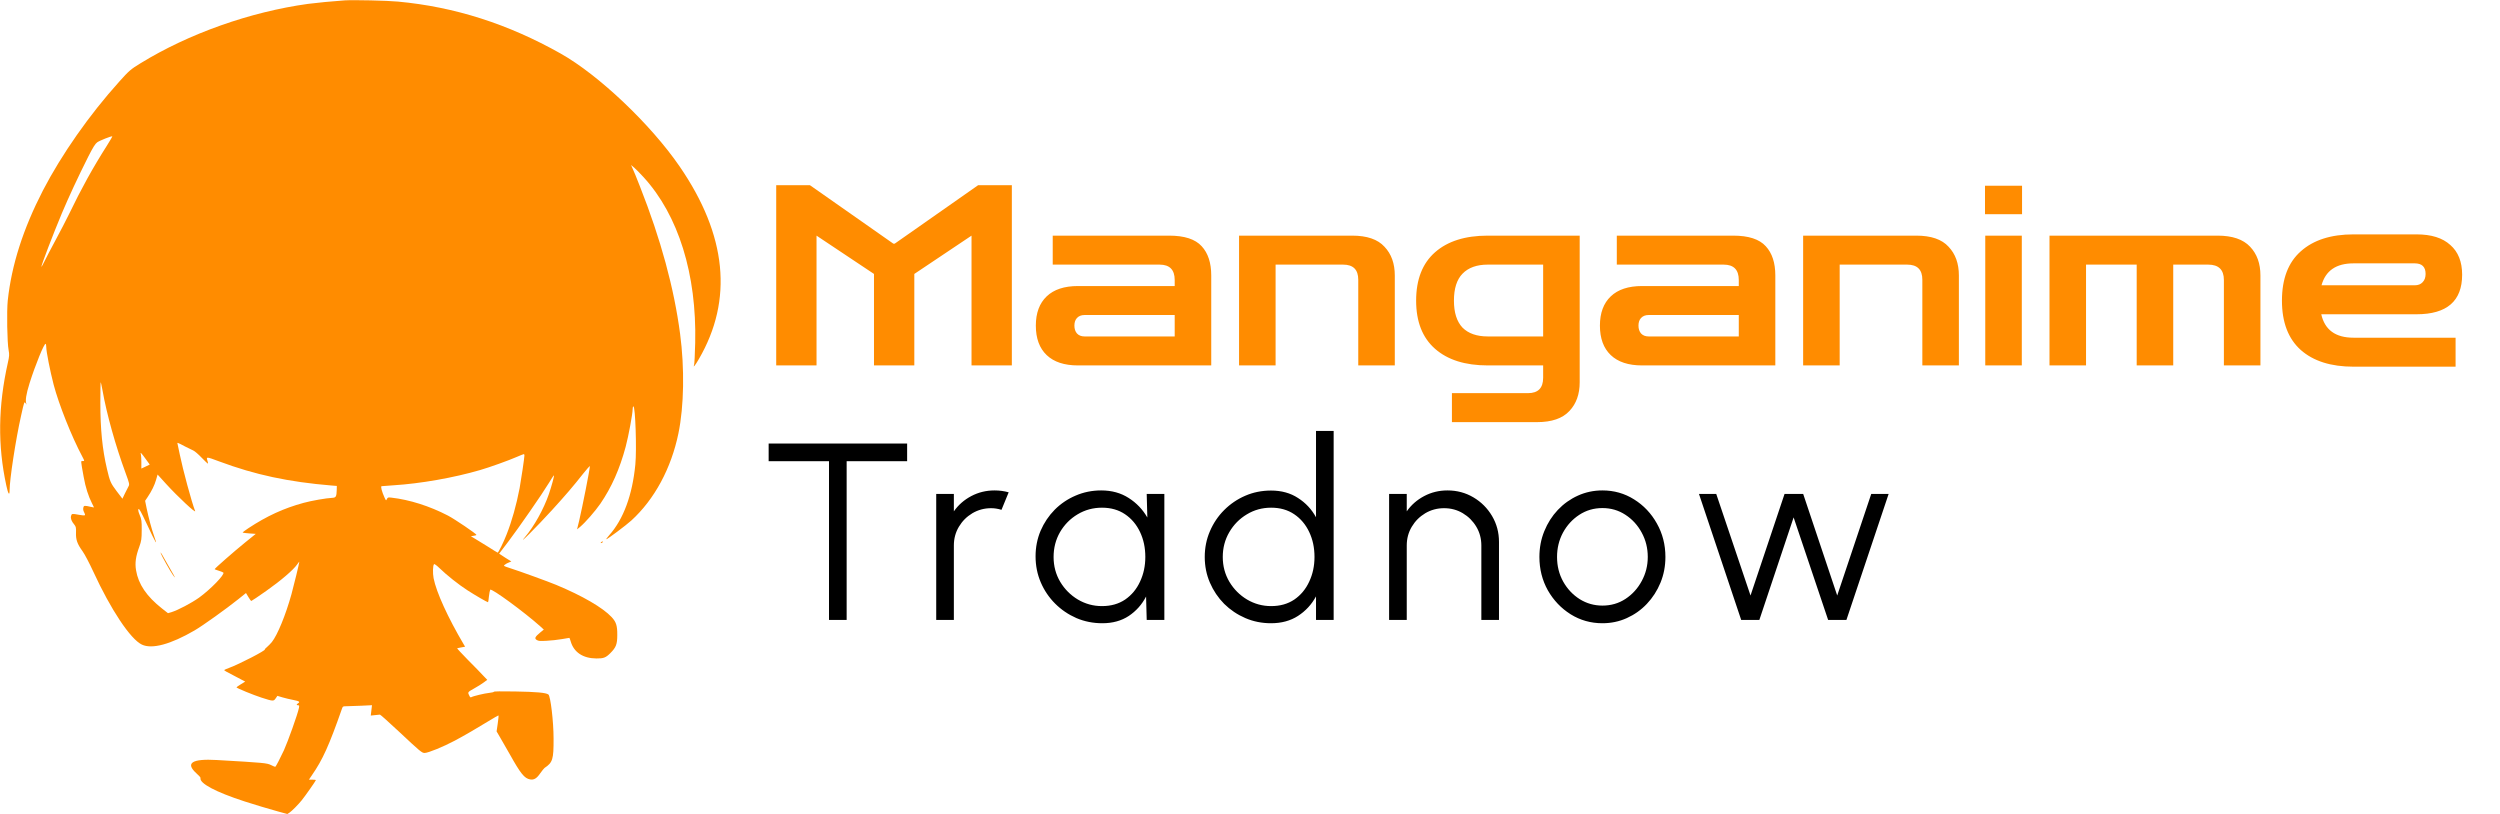 <svg width="992" height="323" viewBox="0 0 992 323" fill="none" xmlns="http://www.w3.org/2000/svg">
<path d="M308 145V73.5H321.4L354.5 96.7H355L388.1 73.5H401.5V145H385.5V93.5L362.8 108.7V145H346.8V108.7L324 93.5V145H308ZM427.72 145C422.32 145 418.186 143.633 415.32 140.9C412.453 138.167 411.02 134.267 411.02 129.2C411.02 124.2 412.453 120.333 415.32 117.6C418.186 114.867 422.32 113.5 427.72 113.5H466.12V111.1C466.12 107.033 464.12 105 460.12 105H417.72V93.5H463.92C469.986 93.5 474.286 94.9 476.82 97.7C479.353 100.433 480.62 104.3 480.62 109.3V145H427.72ZM430.32 133.5H466.12V125H430.32C429.053 125 428.053 125.4 427.32 126.2C426.653 126.933 426.32 127.933 426.32 129.2C426.32 130.467 426.653 131.5 427.32 132.3C428.053 133.1 429.053 133.5 430.32 133.5ZM491.656 145V93.5H536.556C542.423 93.5 546.69 94.967 549.356 97.9C552.09 100.767 553.456 104.567 553.456 109.3V145H538.956V111C538.956 107 536.956 105 532.956 105H506.156V145H491.656ZM576.122 167.5V156H606.322C610.322 156 612.322 153.967 612.322 149.9V145H590.322C581.389 145 574.422 142.8 569.422 138.4C564.422 134 561.922 127.633 561.922 119.3C561.922 110.9 564.422 104.5 569.422 100.1C574.422 95.7 581.389 93.5 590.322 93.5H626.822V151.7C626.822 156.433 625.455 160.233 622.722 163.1C619.989 166.033 615.722 167.5 609.922 167.5H576.122ZM590.322 133.5H612.322V105H590.322C585.989 105 582.655 106.2 580.322 108.6C578.055 110.933 576.922 114.5 576.922 119.3C576.922 124.033 578.055 127.6 580.322 130C582.655 132.333 585.989 133.5 590.322 133.5ZM651.548 145C646.148 145 642.014 143.633 639.148 140.9C636.281 138.167 634.848 134.267 634.848 129.2C634.848 124.2 636.281 120.333 639.148 117.6C642.014 114.867 646.148 113.5 651.548 113.5H689.948V111.1C689.948 107.033 687.948 105 683.948 105H641.548V93.5H687.748C693.814 93.5 698.114 94.9 700.648 97.7C703.181 100.433 704.448 104.3 704.448 109.3V145H651.548ZM654.148 133.5H689.948V125H654.148C652.881 125 651.881 125.4 651.148 126.2C650.481 126.933 650.148 127.933 650.148 129.2C650.148 130.467 650.481 131.5 651.148 132.3C651.881 133.1 652.881 133.5 654.148 133.5ZM715.484 145V93.5H760.384C766.251 93.5 770.518 94.967 773.184 97.9C775.918 100.767 777.284 104.567 777.284 109.3V145H762.784V111C762.784 107 760.784 105 756.784 105H729.984V145H715.484ZM787.75 145V93.5H802.25V145H787.75ZM787.65 85V73.7H802.35V85H787.65ZM813.238 145V93.5H879.938C885.805 93.5 890.105 94.967 892.838 97.9C895.572 100.767 896.938 104.567 896.938 109.3V145H882.438V111.1C882.438 107.033 880.372 105 876.238 105H862.338V145H847.838V105H827.738V145H813.238ZM933.877 145.5C924.943 145.5 917.977 143.3 912.977 138.9C907.977 134.433 905.477 127.9 905.477 119.3C905.477 110.633 907.977 104.1 912.977 99.7C917.977 95.233 924.943 93 933.877 93H958.877C964.743 93 969.21 94.4 972.277 97.2C975.41 99.933 976.977 103.867 976.977 109C976.977 119.467 970.943 124.7 958.877 124.7H921.077C922.477 130.9 926.743 134 933.877 134H974.377V145.5H933.877ZM933.877 104.5C927.01 104.5 922.777 107.4 921.177 113.2H958.177C959.51 113.2 960.543 112.8 961.277 112C962.077 111.2 962.477 110.1 962.477 108.7C962.477 105.9 961.043 104.5 958.177 104.5H933.877Z" fill="#FF8C00"/>
<path d="M359.95 176V183H335.95V246H328.95V183H305V176H359.95ZM371.492 246V196H378.492V202.9C380.259 200.367 382.559 198.35 385.392 196.85C388.226 195.35 391.309 194.6 394.642 194.6C396.576 194.6 398.442 194.85 400.242 195.35L397.392 202.3C395.992 201.867 394.626 201.65 393.292 201.65C390.592 201.65 388.109 202.317 385.842 203.65C383.609 204.983 381.826 206.767 380.492 209C379.159 211.233 378.492 213.717 378.492 216.45V246H371.492ZM455.014 196H462.014V246H455.014L454.764 236.7C453.131 239.867 450.847 242.433 447.914 244.4C444.981 246.333 441.481 247.3 437.414 247.3C433.747 247.3 430.314 246.617 427.114 245.25C423.914 243.85 421.097 241.933 418.664 239.5C416.231 237.067 414.331 234.25 412.964 231.05C411.597 227.85 410.914 224.417 410.914 220.75C410.914 217.15 411.581 213.767 412.914 210.6C414.281 207.433 416.147 204.65 418.514 202.25C420.914 199.85 423.681 197.983 426.814 196.65C429.981 195.283 433.364 194.6 436.964 194.6C441.131 194.6 444.764 195.6 447.864 197.6C450.964 199.567 453.431 202.15 455.264 205.35L455.014 196ZM437.264 240.5C440.831 240.5 443.897 239.633 446.464 237.9C449.031 236.133 450.997 233.767 452.364 230.8C453.764 227.833 454.464 224.567 454.464 221C454.464 217.333 453.764 214.033 452.364 211.1C450.964 208.133 448.981 205.783 446.414 204.05C443.847 202.317 440.797 201.45 437.264 201.45C433.731 201.45 430.497 202.333 427.564 204.1C424.664 205.833 422.347 208.183 420.614 211.15C418.914 214.117 418.064 217.4 418.064 221C418.064 224.633 418.947 227.933 420.714 230.9C422.481 233.833 424.814 236.167 427.714 237.9C430.647 239.633 433.831 240.5 437.264 240.5ZM522.193 171H529.193V246H522.193V236.65C520.46 239.85 518.076 242.433 515.043 244.4C512.043 246.333 508.476 247.3 504.343 247.3C500.71 247.3 497.31 246.617 494.143 245.25C490.976 243.883 488.176 242 485.743 239.6C483.343 237.167 481.46 234.367 480.093 231.2C478.726 228.033 478.043 224.633 478.043 221C478.043 217.367 478.726 213.967 480.093 210.8C481.46 207.6 483.343 204.8 485.743 202.4C488.176 199.967 490.976 198.067 494.143 196.7C497.31 195.333 500.71 194.65 504.343 194.65C508.476 194.65 512.043 195.633 515.043 197.6C518.076 199.533 520.46 202.083 522.193 205.25V171ZM504.393 240.5C507.96 240.5 511.026 239.633 513.593 237.9C516.16 236.133 518.126 233.767 519.493 230.8C520.893 227.833 521.593 224.567 521.593 221C521.593 217.333 520.893 214.033 519.493 211.1C518.093 208.133 516.11 205.783 513.543 204.05C510.976 202.317 507.926 201.45 504.393 201.45C500.86 201.45 497.643 202.333 494.743 204.1C491.843 205.833 489.526 208.183 487.793 211.15C486.06 214.117 485.193 217.4 485.193 221C485.193 224.633 486.076 227.933 487.843 230.9C489.61 233.833 491.943 236.167 494.843 237.9C497.776 239.633 500.96 240.5 504.393 240.5ZM594.799 215.05V246H587.799V216.45C587.799 213.717 587.133 211.233 585.799 209C584.466 206.767 582.683 204.983 580.449 203.65C578.216 202.317 575.733 201.65 572.999 201.65C570.299 201.65 567.816 202.317 565.549 203.65C563.316 204.983 561.533 206.767 560.199 209C558.866 211.233 558.199 213.717 558.199 216.45V246H551.199V196H558.199V202.9C559.966 200.367 562.266 198.35 565.099 196.85C567.933 195.35 571.016 194.6 574.349 194.6C578.116 194.6 581.549 195.517 584.649 197.35C587.749 199.183 590.216 201.65 592.049 204.75C593.883 207.85 594.799 211.283 594.799 215.05ZM635.836 247.3C631.236 247.3 627.036 246.117 623.236 243.75C619.469 241.383 616.453 238.217 614.186 234.25C611.953 230.25 610.836 225.833 610.836 221C610.836 217.333 611.486 213.917 612.786 210.75C614.086 207.55 615.869 204.75 618.136 202.35C620.436 199.917 623.103 198.017 626.136 196.65C629.169 195.283 632.403 194.6 635.836 194.6C640.436 194.6 644.619 195.783 648.386 198.15C652.186 200.517 655.203 203.7 657.436 207.7C659.703 211.7 660.836 216.133 660.836 221C660.836 224.633 660.186 228.033 658.886 231.2C657.586 234.367 655.786 237.167 653.486 239.6C651.219 242 648.569 243.883 645.536 245.25C642.536 246.617 639.303 247.3 635.836 247.3ZM635.836 240.3C639.236 240.3 642.286 239.417 644.986 237.65C647.719 235.85 649.869 233.483 651.436 230.55C653.036 227.617 653.836 224.433 653.836 221C653.836 217.5 653.036 214.283 651.436 211.35C649.836 208.383 647.669 206.017 644.936 204.25C642.236 202.483 639.203 201.6 635.836 201.6C632.436 201.6 629.369 202.5 626.636 204.3C623.936 206.067 621.786 208.417 620.186 211.35C618.619 214.283 617.836 217.5 617.836 221C617.836 224.6 618.653 227.867 620.286 230.8C621.919 233.7 624.103 236.017 626.836 237.75C629.569 239.45 632.569 240.3 635.836 240.3ZM698.106 246H690.906L674.156 196H681.006L694.606 236.3L708.106 196H715.506L729.006 236.3L742.506 196H749.406L732.656 246H725.406L711.706 205.3L698.106 246Z" fill="black"/>
<path d="M136.768 0.151C132.197 0.454 125.445 1.11 122.225 1.539C99.234 4.719 74.824 13.374 55.711 25.133C51.833 27.505 51.175 28.086 47.332 32.376C35.421 45.599 24.48 61.244 17.035 75.577C9.176 90.844 4.605 105.101 3.082 119.207C2.631 123.447 2.839 135.988 3.428 139.016C3.739 140.581 3.705 141.388 3.116 143.937C-0.762 161.248 -0.935 176.742 2.493 192.589C3.22 196.021 3.809 196.904 3.809 194.607C3.809 190.242 6.232 174.445 8.345 165.033C9.66 159.153 9.626 159.178 10.249 160.137C10.63 160.692 10.664 160.718 10.457 160.238C9.972 158.977 10.353 156.478 11.738 152.037C14.023 144.795 17.589 136.039 18.109 136.442C18.247 136.518 18.351 137.073 18.351 137.654C18.351 139.496 19.875 147.192 21.294 152.668C23.372 160.516 28.392 173.184 32.686 181.233C33.586 182.949 33.586 182.949 32.859 182.949C31.993 182.949 31.959 182.318 33.205 189.258C33.932 193.371 35.075 196.904 36.494 199.705C36.979 200.613 37.325 201.37 37.256 201.37C37.187 201.37 36.702 201.269 36.148 201.143C33.482 200.538 33.274 200.538 33.067 201.446C32.928 202.001 33.032 202.657 33.378 203.263C33.69 203.793 33.828 204.323 33.655 204.449C33.482 204.575 32.443 204.499 31.335 204.272C28.565 203.768 28.462 203.768 28.184 204.752C27.942 205.736 28.392 206.871 29.5 208.184C30.123 208.941 30.227 209.395 30.158 211.363C30.054 214.139 30.643 215.804 32.755 218.732C33.586 219.867 35.49 223.501 37.014 226.807C43.939 241.871 51.764 253.631 56.3 255.776C60.282 257.693 67.726 255.675 77.213 250.148C80.398 248.306 89.851 241.543 94.629 237.708L97.607 235.311L98.542 236.875C99.061 237.758 99.581 238.465 99.719 238.465C99.858 238.465 102.524 236.673 105.605 234.503C111.491 230.365 116.443 226.1 117.897 223.98C118.382 223.299 118.763 222.82 118.763 222.92C118.763 223.425 116.581 232.434 115.646 235.815C113.327 244.117 110.107 251.965 107.856 254.791C107.337 255.397 106.506 256.28 105.952 256.735C105.398 257.189 105.017 257.618 105.086 257.693C105.571 258.047 95.01 263.497 90.994 264.986C89.886 265.39 88.985 265.794 88.985 265.895C88.985 266.096 89.505 266.374 93.764 268.595L97.295 270.462L95.564 271.522C94.629 272.102 93.833 272.657 93.833 272.733C93.833 273.036 100.619 275.812 103.77 276.821C108.41 278.31 108.548 278.31 109.379 277.124L110.072 276.115L112.08 276.72C113.188 277.048 115.127 277.502 116.443 277.755C118.763 278.209 119.213 278.512 118.243 279.092C117.551 279.496 117.585 279.849 118.278 279.849C118.763 279.849 118.797 280.026 118.59 281.01C118.139 283.332 114.227 294.258 112.669 297.69C111.249 300.743 109.553 304.024 109.241 304.276C109.172 304.327 108.41 304.024 107.579 303.595C105.917 302.762 104.809 302.661 86.042 301.576C76.14 300.996 73.439 302.762 77.906 306.825C78.875 307.683 79.637 308.515 79.567 308.692C79.013 310.787 85.558 314.269 97.053 318.004C101.45 319.417 106.159 320.83 110.418 322.016L114.019 323L114.885 322.445C115.889 321.738 118.313 319.316 119.767 317.499C121.083 315.884 125.341 309.802 125.341 309.55C125.341 309.449 124.718 309.373 123.956 309.373H122.571L123.818 307.531C128.007 301.475 130.57 295.873 135.729 281.111C136.04 280.253 136.11 280.228 137.702 280.228C138.637 280.228 141.234 280.127 143.485 280.026L147.605 279.824L147.363 281.893L147.12 283.937L148.782 283.761C149.683 283.66 150.583 283.559 150.756 283.559C150.929 283.533 154.357 286.612 158.408 290.397C166.752 298.22 167.41 298.775 168.484 298.775C169.903 298.775 175.928 296.302 180.429 293.905C184.099 291.962 188.843 289.211 196.53 284.543C197.188 284.139 197.776 283.861 197.845 283.912C197.88 283.962 197.742 285.401 197.499 287.117L197.049 290.221L198.261 292.29C198.953 293.425 200.754 296.58 202.277 299.28C206.606 307.027 208.094 308.869 210.345 309.272C211.868 309.55 212.976 308.894 214.396 306.8C215.123 305.79 215.885 304.831 216.093 304.705C219.313 302.56 219.694 301.324 219.659 293.097C219.659 286.259 218.447 276.241 217.616 275.585C216.647 274.853 212.873 274.525 204.39 274.373C198.676 274.272 195.976 274.323 195.976 274.5C195.976 274.626 195.145 274.828 194.175 274.929C192.271 275.13 187.804 276.19 187.077 276.619C186.766 276.796 186.558 276.72 186.35 276.291C185.484 274.626 185.45 274.701 188.081 273.213C189.466 272.456 191.232 271.345 191.959 270.79L193.344 269.755L191.717 268.065C190.851 267.106 188.116 264.305 185.623 261.807C183.165 259.308 181.26 257.239 181.399 257.214C181.503 257.189 182.264 257.037 183.061 256.886L184.55 256.608L183.996 255.675C177.729 245.051 173.123 234.982 172.05 229.431C171.669 227.387 171.738 224.409 172.223 223.854C172.362 223.703 173.227 224.308 174.266 225.318C177.278 228.245 182.022 232.005 185.519 234.251C188.566 236.219 193.31 238.97 193.656 238.97C193.725 238.97 193.898 237.935 194.002 236.673C194.141 235.411 194.383 234.225 194.521 233.998C195.041 233.342 208.094 242.906 214.465 248.609L215.781 249.82L214.327 251.006C212.284 252.697 211.972 253.353 213.011 253.959C213.704 254.362 214.188 254.413 216.924 254.262C218.655 254.186 221.321 253.883 222.914 253.605C224.506 253.328 225.857 253.101 225.926 253.101C225.995 253.101 226.238 253.732 226.445 254.489C227.692 258.829 231.328 261.251 236.66 261.277C239.499 261.302 240.365 260.974 242.165 259.182C244.45 256.911 244.935 255.649 244.935 251.965C244.97 248.231 244.485 246.792 242.684 244.849C239.153 241.089 231.12 236.421 220.698 232.081C217.547 230.768 206.225 226.655 202.243 225.393C199.715 224.561 199.715 224.561 200.338 224.056C200.719 223.753 201.412 223.375 201.966 223.173L202.901 222.794L200.477 221.28C199.161 220.422 198.053 219.716 198.053 219.69C198.053 219.665 199.681 217.495 201.723 214.871C205.844 209.42 215.019 196.222 217.824 191.605C218.828 189.914 219.728 188.576 219.798 188.627C220.005 188.753 218.863 192.942 217.789 196.071C215.746 202.001 211.903 208.915 208.302 213.13C204.874 217.142 213.15 208.89 219.174 202.254C224.264 196.677 227.623 192.765 231.362 187.996C232.851 186.129 234.063 184.766 234.063 184.993C234.063 186.179 231.12 201.042 229.804 206.67L228.973 210.051L230.185 209.067C232.297 207.275 236.14 202.884 238.218 199.881C242.684 193.346 245.87 186.179 248.259 177.297C249.402 173.007 251.029 164.251 251.029 162.383C251.029 161.752 251.167 161.248 251.341 161.248C252.102 161.248 252.691 178.357 252.102 184.337C250.925 196.45 247.393 206.039 241.715 212.398C240.953 213.281 240.434 213.987 240.572 213.987C241.022 213.987 248.467 208.411 250.51 206.543C259.685 198.166 266.333 185.876 269.207 171.922C271.423 161.121 271.665 146.107 269.865 132.48C267.476 114.337 262.213 94.982 253.972 74.088C252.726 70.883 251.41 67.653 251.029 66.896L250.406 65.483L251.618 66.493C252.275 67.048 253.972 68.764 255.392 70.328C269.207 85.444 276.478 108.785 275.855 136.013C275.751 140.53 275.543 144.492 275.405 144.845C274.92 146.132 275.89 144.946 277.309 142.473C290.986 118.955 288.424 93.342 269.692 66.064C258.196 49.308 237.56 29.751 222.464 21.247C201.585 9.488 180.429 2.725 157.889 0.631C153.768 0.227 140.126 -0.076 136.768 0.151ZM42.484 57.686C36.771 66.669 32.27 74.845 27.354 85.04C26.245 87.336 23.856 91.929 22.056 95.26C20.255 98.591 18.282 102.376 17.659 103.663C17.035 104.95 16.481 105.959 16.412 105.934C16.17 105.732 21.156 92.711 24.584 84.535C27.492 77.697 30.885 70.404 34.971 62.253C36.91 58.443 37.776 57.055 38.572 56.474C39.541 55.768 44.285 53.901 44.562 54.102C44.631 54.153 43.696 55.768 42.484 57.686ZM40.684 154.939C42.311 164.225 45.878 176.969 49.825 187.668C51.383 191.907 51.452 192.21 50.968 193.043C50.691 193.522 50.033 194.809 49.513 195.92L48.578 197.888L46.259 194.86C43.904 191.731 43.593 191.024 42.45 186.104C40.615 178.306 39.818 170.332 39.818 159.885C39.818 155.318 39.888 151.633 39.957 151.684C40.061 151.734 40.372 153.223 40.684 154.939ZM73.404 177.145C74.651 177.776 76.14 178.508 76.694 178.76C77.282 179.013 78.737 180.274 79.983 181.587C81.23 182.874 82.338 183.933 82.441 183.959C82.58 183.959 82.545 183.53 82.372 183C81.784 181.132 81.714 181.132 87.012 183.101C101.243 188.4 114.4 191.226 131.678 192.664L133.651 192.816L133.617 194.38C133.547 197.03 133.305 197.459 131.92 197.535C129.358 197.661 123.645 198.67 120.494 199.528C112.599 201.673 105.882 204.752 98.507 209.622C97.192 210.48 96.187 211.262 96.291 211.338C96.395 211.414 97.607 211.565 98.992 211.666L101.485 211.843L97.122 215.375C93.071 218.656 85.177 225.545 85.177 225.848C85.177 225.923 85.869 226.176 86.7 226.428C87.566 226.68 88.397 227.034 88.605 227.185C89.366 227.866 83.584 233.822 78.979 237.153C76.036 239.247 70.6 242.124 68.037 242.906L66.653 243.31L64.298 241.468C58.204 236.673 54.88 231.803 53.98 226.251C53.495 223.324 53.876 220.725 55.296 216.889C56.092 214.669 56.23 213.861 56.23 210.329C56.265 206.77 56.161 206.064 55.434 204.373C54.88 203.011 54.742 202.304 54.949 202.001C55.192 201.673 55.953 203.036 58.135 207.679C61.978 215.905 62.74 217.142 61.113 212.6C60.108 209.748 59.001 205.584 58.169 201.623L57.581 198.721L58.516 197.333C60.178 194.885 61.355 192.463 61.944 190.343L62.532 188.299L65.925 192.034C70.565 197.131 77.94 203.995 77.421 202.758C76.105 199.478 72.504 186.129 71.327 180.3C70.946 178.357 70.565 176.489 70.461 176.186C70.219 175.48 70.254 175.48 73.404 177.145ZM57.858 182.192L59.416 184.337L57.754 185.145L56.092 185.927V183.378C56.092 181.965 55.988 180.527 55.884 180.173C55.538 179.164 56.161 179.82 57.858 182.192ZM208.094 180.729C208.094 181.662 206.744 190.671 206.19 193.674C204.874 200.487 203.143 206.695 200.996 212.12C199.819 215.174 197.776 219.287 197.465 219.287C197.395 219.287 195.56 218.176 193.448 216.814C191.301 215.476 188.947 214.013 188.185 213.584L186.835 212.776L187.943 212.6C188.566 212.524 189.051 212.347 189.051 212.246C189.051 211.817 180.395 205.963 177.729 204.575C170.423 200.79 162.528 198.292 155.292 197.459C153.976 197.308 153.872 197.358 153.526 198.014C153.18 198.721 153.18 198.721 152.591 197.459C151.518 195.087 150.964 193.018 151.414 192.917C151.656 192.892 153.768 192.715 156.157 192.564C166.787 191.907 180.118 189.561 190.54 186.507C194.21 185.447 201.827 182.722 204.978 181.334C206.398 180.729 207.679 180.199 207.852 180.199C207.99 180.173 208.094 180.426 208.094 180.729Z" fill="#FF8C00"/>
<path d="M63.883 219.791C64.298 220.851 67.553 226.655 68.453 227.917C69.803 229.91 69.63 229.28 68.141 226.781C67.38 225.52 66.133 223.324 65.371 221.936C64.021 219.463 63.363 218.53 63.883 219.791Z" fill="#FF8C00"/>
<path d="M238.564 215.123C238.287 215.35 238.287 215.501 238.495 215.501C238.91 215.501 239.395 215.022 239.153 214.845C239.084 214.795 238.807 214.896 238.564 215.123Z" fill="#FF8C00"/>
</svg>
